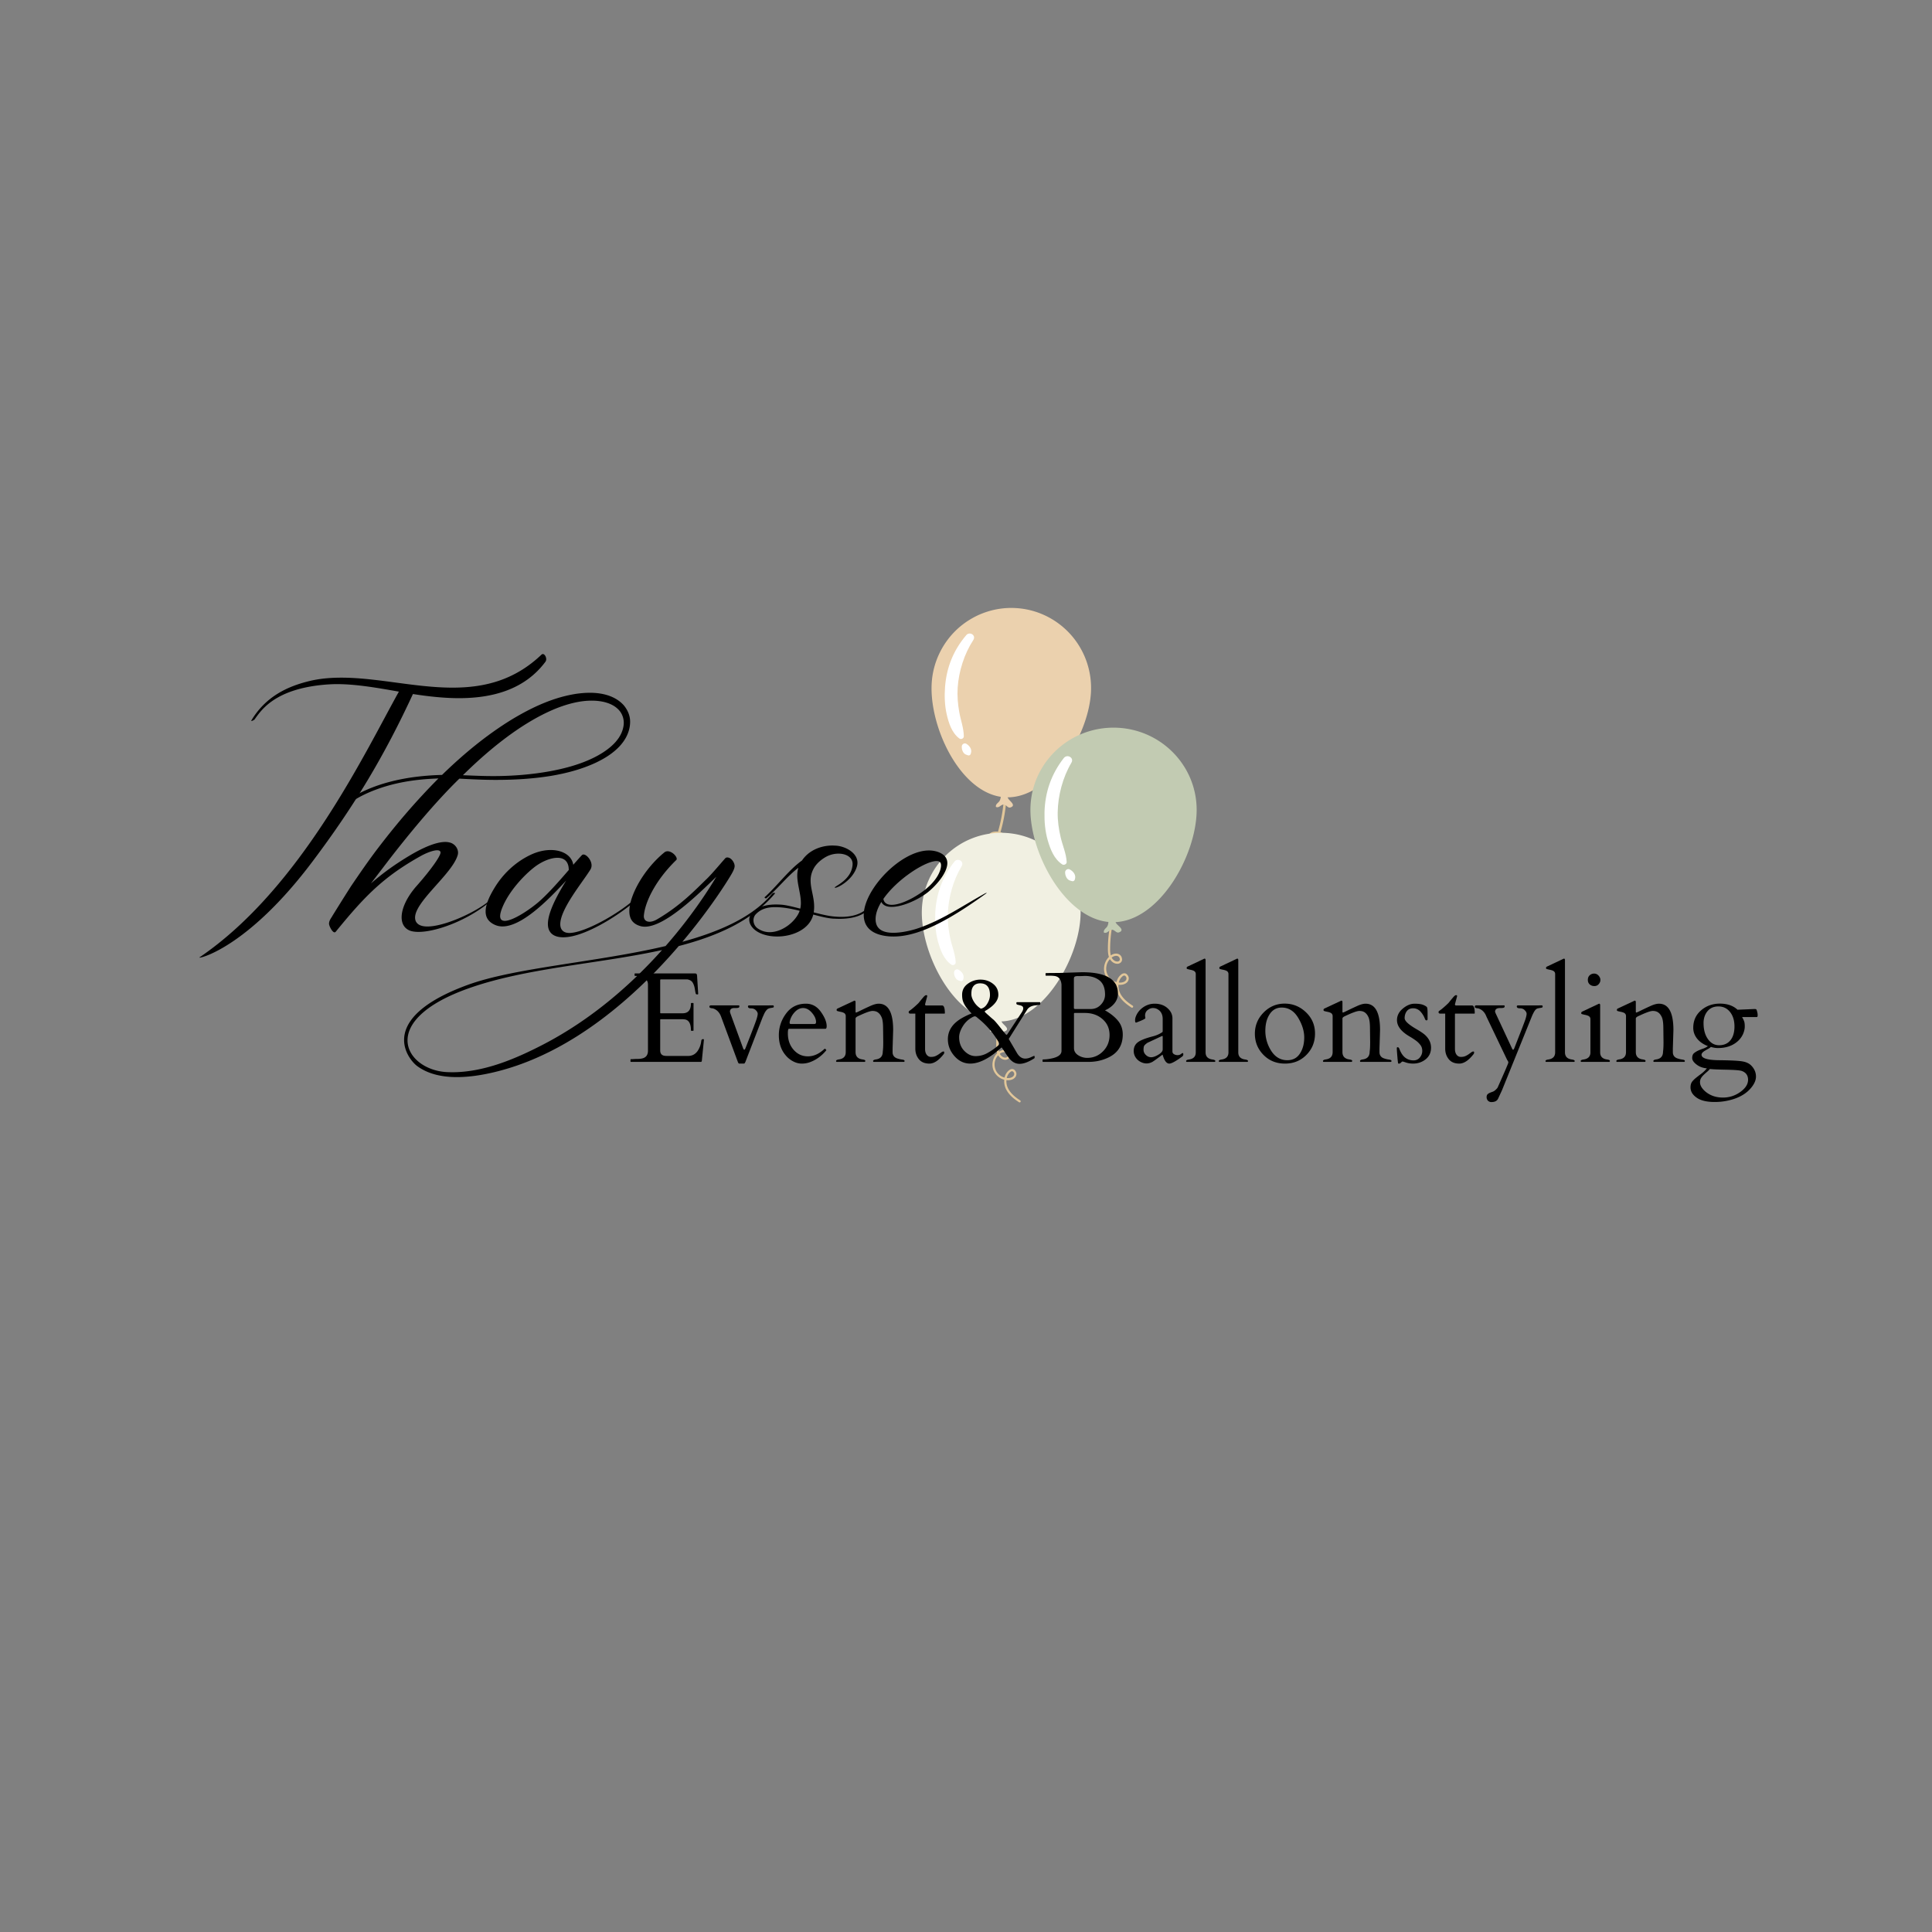 <?xml version="1.0" encoding="UTF-8"?>
<svg data-bbox="38.684 118 302.475 95.977" height="500" viewBox="0 0 375 375" width="500" xmlns="http://www.w3.org/2000/svg" data-type="color">
    <rect x="0" y="0" width="375" height="375" fill="#808080" stroke="none"/>
    <g>
        <defs>
            <clipPath id="d579d33d-a272-41a5-a6bc-1f0a48684899">
                <path d="M178.75 161H210v40h-31.25Zm0 0"/>
            </clipPath>
            <clipPath id="085b7c66-e4ab-4576-a3da-e4376b633b46">
                <path d="M200 141h32.336v41H200Zm0 0"/>
            </clipPath>
        </defs>
        <path d="M196.977 170.219a.233.233 0 0 1-.168-.09.245.245 0 0 1-.059-.18c.078-.875.09-1.812-.305-2.445a.832.832 0 0 0-.058.078c-.516.656-1.325.992-2.067.86a1.373 1.373 0 0 1-.957-.665.878.878 0 0 1-.086-.78c.164-.466.676-.74 1.41-.75.696-.009 1.235.128 1.645.421h.004c.144-.387.21-.79.207-1.203-.008-1.453-1.035-3.059-2.488-3.469-.008.031-.02.066-.028.098-.129.41-.28.84-.605 1.148-.356.34-.98.485-1.402.137a.868.868 0 0 1-.313-.645c-.02-.324.082-.605.297-.843.379-.403.934-.489 1.336-.489.125 0 .246.008.37.024.544-1.867.903-3.77 1.083-5.707a.237.237 0 0 1 .086-.172.236.236 0 0 1 .184-.055.227.227 0 0 1 .167.09.24.24 0 0 1 .055.184 30.688 30.688 0 0 1-1.09 5.757c1.582.454 2.832 2.098 2.84 3.942a3.618 3.618 0 0 1-.316 1.566c.613.758.617 1.906.523 2.961-.012.156-.097.235-.254.227h-.011Zm-.93-3.149c-.324-.226-.766-.336-1.356-.324-.187 0-.816.04-.949.418a.4.4 0 0 0 .047.363.893.893 0 0 0 .621.426c.55.102 1.192-.172 1.586-.68.04-.05.078-.101.113-.156a.868.868 0 0 1-.062-.047Zm-2.707-5.172c-.25 0-.707.043-.973.332a.637.637 0 0 0-.168.473.4.4 0 0 0 .137.293c.2.164.547.074.746-.117.238-.227.36-.57.473-.934l.011-.039a4.389 4.389 0 0 0-.226-.008Zm0 0" fill="#e2c79a" data-color="1"/>
        <path d="M197.79 213.941c-.903-.586-2.005-1.41-2.563-2.629a3.478 3.478 0 0 1-.301-1.734 3.134 3.134 0 0 1-2.117-1.898c-.407-1.106-.09-2.442.746-3.262-.18-.512-.196-1.07-.192-1.563a23.71 23.71 0 0 1 .407-4.335c.023-.137.105-.192.238-.172h.008c.136.027.191.109.168.25a23.259 23.259 0 0 0-.399 4.261c-.02.43.024.852.121 1.27.485-.328 1.012-.422 1.453-.254.371.16.59.441.649.844a.758.758 0 0 1-.274.785.957.957 0 0 1-.742.195c-.492-.047-.957-.383-1.246-.87a2.608 2.608 0 0 0-.703 1.852 2.72 2.72 0 0 0 .367 1.287c.117.196.258.372.418.532.164.156.344.293.54.402.195.114.405.2.624.254a2.424 2.424 0 0 1 .84-1.402c.129-.11.277-.191.441-.234a.706.706 0 0 1 .77.3c.266.325.312.68.144 1.063-.277.582-.968.793-1.519.793a2.14 2.14 0 0 1-.32-.02 3.1 3.1 0 0 0 .261 1.48c.512 1.118 1.555 1.9 2.407 2.45.093.062.12.148.082.254-.043.105-.118.152-.23.133a.194.194 0 0 1-.079-.032Zm-1.423-6.007a.654.654 0 0 0-.27.148c-.363.309-.59.691-.687 1.156.086.008.172.016.258.016.422-.004.945-.149 1.14-.555a.57.57 0 0 0-.097-.613.373.373 0 0 0-.234-.156.207.207 0 0 0-.11.004Zm-2.3-3.395c.218.414.585.7.968.738a.552.552 0 0 0 .434-.101.382.382 0 0 0 .125-.39.635.635 0 0 0-.387-.516.978.978 0 0 0-.156-.043c-.344-.055-.711.105-.985.312Zm0 0" fill="#e2c79a" data-color="1"/>
        <path d="M219.605 195.559c-.925-.606-2.062-1.457-2.636-2.711a3.574 3.574 0 0 1-.313-1.79c-.976-.261-1.836-1.007-2.183-1.96-.418-1.137-.09-2.516.77-3.36-.184-.531-.2-1.105-.2-1.61a24.88 24.88 0 0 1 .418-4.472c.027-.14.11-.199.25-.176h.004c.144.028.203.11.176.254a24.406 24.406 0 0 0-.414 4.395 4.96 4.96 0 0 0 .128 1.312c.497-.34 1.043-.437 1.497-.261.386.164.609.453.671.87a.785.785 0 0 1-.28.81 1.013 1.013 0 0 1-.77.199c-.504-.047-.985-.391-1.282-.895a2.61 2.61 0 0 0-.652 1.215 2.765 2.765 0 0 0 .027 1.383c.067.222.16.437.278.636.12.2.265.383.43.547a2.695 2.695 0 0 0 1.2.68c.12-.582.409-1.066.866-1.445.133-.118.285-.2.457-.243.328-.07.594.036.793.31.273.335.324.698.152 1.097-.289.597-1 .812-1.57.816a3.08 3.08 0 0 1-.328-.02c-.035.532.054 1.04.27 1.524.527 1.152 1.6 1.957 2.48 2.527.097.063.129.153.086.262-.043.11-.125.156-.239.137a.228.228 0 0 1-.086-.031Zm-1.464-6.2a.783.783 0 0 0-.278.157c-.37.316-.61.714-.707 1.191.086.012.176.016.266.016.437 0 .976-.153 1.176-.57a.603.603 0 0 0-.098-.637.421.421 0 0 0-.246-.16.368.368 0 0 0-.113.003Zm-2.371-3.5c.226.43.605.723 1 .766a.612.612 0 0 0 .449-.105.393.393 0 0 0 .125-.403.65.65 0 0 0-.559-.574c-.351-.059-.73.105-1.015.316Zm0 0" fill="#e2c79a" data-color="1"/>
        <path d="M211.75 134.45c-.32 5.476-3.559 12.445-8.082 16.632-2.418 2.234-5.2 3.676-8.094 3.68.051.105.106.207.164.304.34.489 1.535 1.293.38 1.66-.563.176-.79-.644-1.403-.554-.528.082-.79.703-1.406.453-.11-.566.476-.777.718-1.188.13-.242.2-.503.215-.777-8.11-1.25-13.883-13.73-13.402-22.023a15.486 15.486 0 0 1 1.523-5.867 15.563 15.563 0 0 1 3.64-4.84 15.554 15.554 0 0 1 2.458-1.79 14.963 14.963 0 0 1 2.754-1.277 15.32 15.32 0 0 1 5.98-.836 15.58 15.58 0 0 1 3 .473 15.525 15.525 0 0 1 10.723 9.941c.332.965.57 1.954.71 2.961.138 1.012.18 2.028.122 3.047Zm0 0" fill="#ebd1ae" data-color="2"/>
        <g clip-path="url(#d579d33d-a272-41a5-a6bc-1f0a48684899)">
            <path d="M209.738 177.457c-.117 5.461-3.086 12.512-7.433 16.844-2.325 2.312-5.04 3.847-7.918 3.957.05.101.11.199.175.297.352.476 1.575 1.23.434 1.636-.55.2-.809-.613-1.414-.496-.523.098-.762.727-1.383.5-.129-.558.446-.793.672-1.207.117-.25.18-.508.188-.781-8.114-.95-14.313-13.152-14.133-21.422.02-1.015.14-2.02.36-3.012.218-.992.53-1.953.94-2.882a15.31 15.31 0 0 1 1.481-2.645 15.558 15.558 0 0 1 1.965-2.3 15.508 15.508 0 0 1 2.379-1.876 15.079 15.079 0 0 1 2.695-1.37c.941-.368 1.91-.641 2.91-.817.996-.176 2-.254 3.012-.235 1.012.024 2.012.145 3 .364a15.64 15.64 0 0 1 2.871.945c.926.41 1.8.902 2.633 1.488a15.32 15.32 0 0 1 4.156 4.36c.547.855 1 1.757 1.367 2.707a15.4 15.4 0 0 1 .813 2.918c.176 1.004.254 2.011.234 3.027Zm0 0" fill="#f1f0e2" data-color="3"/>
        </g>
        <g clip-path="url(#085b7c66-e4ab-4576-a3da-e4376b633b46)">
            <path d="M232.27 157.309c-.04 5.632-3.036 12.949-7.52 17.48-2.395 2.418-5.21 4.043-8.223 4.195.055.106.118.207.188.305.375.484 1.668 1.246.48 1.684-.574.21-.855-.621-1.488-.496-.547.113-.785.761-1.437.539-.149-.575.453-.825.68-1.258.12-.254.183-.524.187-.805-8.508-.855-15.188-13.348-15.133-21.875.055-7.812 5.777-14.277 13.289-15.594a16.25 16.25 0 0 1 2.95-.246c8.91.063 16.085 7.258 16.027 16.07Zm0 0" fill="#c2cbb2" data-color="4"/>
        </g>
        <path d="M187.54 123.293c-2.462 2.89-3.813 6.227-4.106 10.02-.137 1.769-.075 3.632.328 5.363.394 1.707.992 3.582 2.453 4.668.32.238.86 0 .86-.414-.005-1.614-.614-3.164-.887-4.743-.274-1.562-.41-3.109-.305-4.699.21-3.187 1.281-6.578 3.031-9.25.606-.922-.691-1.75-1.375-.945Zm0 0" fill="#ffffff" data-color="5"/>
        <path d="M188.281 145.055a2.12 2.12 0 0 0-.66-.645.557.557 0 0 0-.676 0c-.218.149-.277.363-.261.621.004.305.074.594.218.864.168.34.438.554.805.644.188.09.39.149.57-.008a.595.595 0 0 0 .145-.219 2.76 2.76 0 0 0 .094-.437 1.387 1.387 0 0 0-.235-.82Zm0 0" fill="#ffffff" data-color="5"/>
        <path d="M185.25 167.242c-2.348 2.965-3.566 6.336-3.723 10.121-.07 1.762.059 3.614.52 5.325.457 1.68 1.121 3.527 2.613 4.554.328.227.856-.031.84-.445-.063-1.606-.727-3.125-1.059-4.684-.324-1.543-.52-3.082-.472-4.664.097-3.18 1.039-6.594 2.683-9.316.57-.938-.754-1.715-1.402-.89Zm0 0" fill="#ffffff" data-color="5"/>
        <path d="M186.777 188.867a2.138 2.138 0 0 0-.68-.617.551.551 0 0 0-.671.023c-.215.16-.266.375-.238.63a1.8 1.8 0 0 0 .246.85c.183.333.457.536.828.614.187.078.39.13.562-.031a.547.547 0 0 0 .137-.223c.039-.144.066-.289.082-.437a1.39 1.39 0 0 0-.266-.809Zm0 0" fill="#ffffff" data-color="5"/>
        <path d="M206.473 147.148c-2.407 3.09-3.63 6.582-3.735 10.489-.047 1.82.121 3.726.63 5.48.503 1.727 1.226 3.621 2.804 4.656.348.227.894-.043.871-.472-.09-1.653-.809-3.207-1.176-4.813-.367-1.586-.594-3.168-.57-4.8.05-3.278.984-6.813 2.66-9.641.582-.98-.816-1.758-1.484-.899Zm0 0" fill="#ffffff" data-color="5"/>
        <path d="M208.414 169.418a2.183 2.183 0 0 0-.723-.625.587.587 0 0 0-.703.035c-.218.164-.27.387-.238.652.02.313.11.602.273.872.196.34.489.546.875.62.2.079.415.13.59-.038a.603.603 0 0 0 .137-.23c.043-.15.066-.302.078-.454a1.421 1.421 0 0 0-.289-.832Zm0 0" fill="#ffffff" data-color="5"/>
        <path d="M38.754 185.877c.805 0 9.973-2.78 21.902-18.66 8.274-10.984 14.055-20.75 19.496-32.508 2.887.461 6.094.805 8.91.805 6.454 0 12.754-1.613 16.82-7.086a.875.875 0 0 0 .138-.465c0-.48-.31-1.011-.653-1.011a.394.394 0 0 0-.289.136c-5.289 5.028-11.176 6.383-17.234 6.383-7.211 0-14.66-1.937-21.574-1.937-2.215 0-4.38.187-6.457.718-4.051 1.016-8.204 2.938-10.985 7.52-.035.07-.05.101-.05.137 0 .035.015.035.05.035.137 0 .55-.258.55-.258 1.286-1.766 3.88-6.008 13.919-6.813.687-.05 1.375-.086 2.078-.086 3.898 0 8.102.77 12.05 1.457-6.487 11.606-19.003 38.211-38.706 51.583l-.035.03Zm0 0" fill="#000000" data-color="6"/>
        <path d="M64.944 180.967c.07 0 .136-.035.207-.101 5.492-6.73 9.148-10.61 16.511-14.711 1.149-.637 2.438-1.118 3.192-1.118.394 0 .652.137.652.45-.015.703-1.87 3.343-4.633 6.468-1.941 2.2-2.918 4.41-2.918 6.094 0 1.27.582 2.23 1.715 2.625.43.14.946.207 1.563.207 3.879 0 11.004-2.797 15.293-7.176.05-.05.07-.086.07-.101 0-.035-.02-.035-.05-.035-.122 0-.43.156-.587.328-1.902 2.351-9.183 5.937-13.011 5.937-1.508 0-2.383-.601-2.383-1.734 0-3.191 7.312-8.547 8.289-12.188.035-.136.05-.273.05-.41 0-.86-.652-1.734-1.613-1.972a3.269 3.269 0 0 0-.855-.106c-1.871 0-4.379 1.153-6.645 2.473-3.277 1.941-5.613 3.691-7.793 5.578l3.778-4.941c3.914-5.032 8.77-10.903 13.386-15.399 2.336.121 4.688.242 7.04.242 3.52 0 7.09-.191 10.71-.773 2.954-.5 5.903-1.254 8.684-2.543 1.375-.649 2.711-1.422 3.899-2.469 1.578-1.375 2.812-3.281 2.812-5.512 0-1.148-.445-2.246-1.254-3.207-1.664-1.84-4.203-2.406-6.555-2.406-.824 0-1.648.07-2.453.172-4.48.652-8.668 2.574-12.738 5.031-4.941 3.04-9.387 6.727-13.508 10.742a51.333 51.333 0 0 0-5.77.465c-5.577.809-12.066 2.832-15.995 7.606a.36.36 0 0 0-.086.222c0 .188.172.325.343.325.102 0 .207-.032.258-.118 1.856-2.265 4.375-3.933 7.055-5.097 4.273-1.84 8.719-2.559 13.492-2.715-4.36 4.394-8.05 8.703-11.758 13.562-1.82 2.383-3.52 4.875-5.203 7.344a455.317 455.317 0 0 0-3.586 5.719c-.273.496-.668.906-.687 1.559 0 .414.617 1.683 1.082 1.683Zm30.828-30.328c-1.973 0-3.95-.086-5.922-.172 3.313-3.262 6.832-6.316 10.66-8.91 2.418-1.629 4.961-3.07 7.652-4.137 2.149-.824 4.415-1.425 6.66-1.425 1.977 0 4 .449 5.255 1.769.652.688.996 1.598.996 2.54 0 .343-.051.706-.137 1.046-.617 2.578-3.195 4.5-5.8 5.77-2.61 1.269-5.497 2.042-8.38 2.574-3.484.636-7.277.945-10.984.945Zm0 0" fill="#000000" data-color="6"/>
        <path d="M109.35 181.928c4.734 0 12.957-5.734 15.328-8.34.05-.054.066-.105.066-.14 0-.086-.066-.118-.152-.118-.106 0-.223.051-.344.172-2.867 3.14-10.539 7.586-13.75 7.586-1.285 0-1.75-.808-1.75-1.683 0-3.004 4.344-8.168 5.871-10.66.137-.239.203-.497.203-.77 0-1.031-.96-2.113-1.558-2.113a.42.42 0 0 0-.313.12c-.41.43-.992 1.083-1.68 1.872-.273-1.785-2.078-2.867-4.378-2.867-1.165 0-2.454.273-3.743.86-3.363 1.542-5.664 4.085-6.984 6.194-1.148 1.82-1.906 3.504-1.906 4.875 0 1.118.515 2.008 1.75 2.575.48.222.98.328 1.511.328 3.758 0 8.754-4.961 12.375-8.91-1.785 2.902-3.55 6.195-3.55 8.43 0 1.644 1.011 2.59 3.004 2.59Zm-11.364-3.191c-.566 0-.91-.274-.91-.926 0-.465.188-1.133.582-2.027 1.528-3.415 4.738-6.559 6.508-7.793 1.27-.875 2.797-1.493 4.031-1.493 1.254 0 2.2.653 2.2 2.368-1.891 2.199-4.274 4.91-6.145 6.453-1.977 1.613-4.824 3.418-6.266 3.418Zm0 0" fill="#000000" data-color="6"/>
        <path d="M88.7 209.065c2.281 0 4.77-.36 7.394-.996 15.125-3.657 27.602-15.07 35.653-24.442 7.535-1.957 14.144-4.89 18.625-10.144.035-.035.05-.067.05-.102 0-.05-.07-.086-.156-.086a.645.645 0 0 0-.445.223c-3.707 4.46-10.04 7.277-17.371 9.285 5.46-6.469 8.723-11.793 9.203-12.582.41-.684.941-1.527.941-2.144-.015-.618-.546-1.372-1.046-1.563a1.098 1.098 0 0 0-.375-.086.558.558 0 0 0-.415.172c-.875.996-2.609 3.055-3.5 3.914-2.265 2.195-5.152 5.254-9.664 7.895-.601.363-1.117.5-1.511.5-.79 0-1.117-.5-1.117-1.082.171-2.61 2.199-6.903 6.265-10.868a.302.302 0 0 0 .121-.254c0-.535-.926-1.476-1.77-1.476a.973.973 0 0 0-.632.223c-4.05 3.312-6.797 8.425-6.797 11.394 0 1.563.719 2.492 2.129 2.902.273.086.582.121.89.121 3.915 0 10.215-6.144 13.872-9.699-1.84 3.09-5.133 8.067-9.856 13.457-13.457 3.176-29.281 4.172-38.531 7.586-9.7 3.57-12.223 7.555-12.223 10.645 0 2.539 1.735 4.48 2.559 5.078 2.043 1.496 4.683 2.129 7.707 2.129Zm-.996-.942-.774-.02c-4.238-.151-7.828-2.78-7.828-6.179 0-3.176 3.16-7.02 11.914-10.11 11.258-3.98 25.301-4.737 37.489-7.413-5.77 6.453-13.493 13.37-23.086 18.347-5.512 2.852-11.52 5.375-17.715 5.375Zm0 0" fill="#000000" data-color="6"/>
        <path d="M150.85 181.776c3.038 0 6.316-1.426 7.003-4.258 1.426.379 2.782.719 3.88.789l1.081.035c4.719 0 6.297-1.75 7.672-4.601.086-.086.121-.153.121-.188s-.035-.05-.086-.05a.66.66 0 0 0-.328.136c-1.012 1.938-2.3 4.324-6.933 4.324-.48 0-.977-.035-1.528-.086-1.047-.101-2.402-.43-3.793-.789.067-.379.086-.754.086-1.097 0-1.872-.687-3.434-.687-5.067 0-.805.172-1.629.687-2.504.496-.824 1.32-1.547 2.246-2.078a5.091 5.091 0 0 1 2.457-.652c1.598 0 2.762.758 2.762 2.008-.086 3.023-3.465 4.293-3.465 4.566 0 .035.031.05.086.05.582 0 3.363-1.507 4.168-3.98a2.71 2.71 0 0 0 .156-.875c0-1.922-2.28-3.16-4.101-3.312l-.703-.035c-2.543 0-4.758 1.097-5.957 2.902-2.473 1.766-4.582 4.633-7.09 6.984-.121.086-.172.157-.172.207 0 .137.293.188.293.188 2.18-1.8 3.965-4.188 6.246-5.957a5.968 5.968 0 0 0-.203 1.496c0 1.73.703 3.602.703 5.336 0 .379-.035.738-.121 1.098-1.442-.375-2.762-.704-3.707-.77a15.21 15.21 0 0 0-.996-.035c-1.598 0-3.5.308-4.703 1.683-.36.41-.496.84-.496 1.27 0 .79.511 1.527 1.148 2.023 1.062.825 2.644 1.239 4.273 1.239Zm-1.442-.844a4.007 4.007 0 0 1-2.352-.738 1.919 1.919 0 0 1-.808-1.563c0-.426.156-.84.398-1.113 1.012-1.098 2.282-1.441 3.809-1.441 1.426 0 2.969.257 4.754.703l-.016.066c-.723 1.977-3.297 4.086-5.785 4.086Zm0 0" fill="#000000" data-color="6"/>
        <path d="M173.437 181.776c4.91 0 10.727-3.125 18.004-8.38.055-.034.086-.066.086-.085-.066 0-.152.02-.308.086-4.34 2.387-8.153 5.082-12.872 6.73-1.132.395-3.16.926-4.945.926-2.058 0-3.45-.703-3.45-2.66 0-1.066.43-2.215 1.118-3.332.324.687 1.063.965 2.008.965 1.957 0 4.805-1.219 6.71-2.61 1.509-1.101 4.087-3.812 4.087-5.89 0-.926-.535-1.73-1.906-2.196a5.354 5.354 0 0 0-1.665-.257c-5.476 0-12.652 7.586-12.652 12.53 0 2.095 1.29 3.724 4.516 4.102.41.051.84.07 1.27.07Zm-.343-6.149c-.875 0-1.493-.34-1.63-1.148 2.66-3.844 8.153-7.348 10.298-7.348.515 0 .894.156.894.844 0 1.062-.875 3.191-3.812 5.25-2.024 1.41-4.274 2.402-5.75 2.402Zm0 0" fill="#000000" data-color="6"/>
        <path d="M122.378 206.02v-.344c0-.062.035-.093.11-.093h.265c.344-.031.692-.047 1.047-.047.352 0 .676-.04.969-.125.664-.195 1-.688 1-1.469v-12.844c0-.8-.477-1.312-1.422-1.53a27.765 27.765 0 0 0-.813-.142h-.265c-.063 0-.094-.035-.094-.109v-.281c0-.063.031-.094.094-.094h11.594c.144 0 .25.027.312.078.063.055.102.168.125.344l.219 3.531c0 .086-.063.125-.188.125-.117 0-.203-.035-.265-.11-.043-.081-.106-.378-.188-.89-.074-.508-.215-.937-.422-1.281-.199-.344-.554-.555-1.062-.64H128.3c-.105 0-.156.054-.156.156v6.297c0 .085.039.125.125.125h4.219c1.082 0 1.625-.633 1.625-1.907 0-.062.035-.094.109-.094h.281c.07 0 .11.032.11.094v5.219c0 .063-.04.094-.11.094h-.281c-.074 0-.11-.031-.11-.094 0-1.207-.351-1.906-1.046-2.094a2.98 2.98 0 0 0-.61-.062h-4.187c-.086 0-.125.043-.125.125v5.922c0 .617.281.964.844 1.047.164.023.335.03.515.03h4.063c.832 0 1.476-.366 1.937-1.109a4.231 4.231 0 0 0 .61-1.812c.03-.227.156-.344.375-.344.093 0 .14.055.14.156l-.406 4.094c-.043.117-.102.172-.172.172h-13.563c-.074 0-.109-.031-.109-.094Zm0 0" fill="#000000" data-color="6"/>
        <path d="M150.055 195.145c.094.031.141.094.141.188 0 .086-.016.148-.047.187-.023.031-.2.074-.531.125-.336.055-.574.153-.719.297a2.82 2.82 0 0 0-.375.469c-.105.18-.2.367-.281.562l-.234.516-3.313 8.594c-.105.238-.2.36-.281.36h-.953c-.086 0-.172-.126-.266-.376l-3.234-8.734c-.305-.82-.82-1.352-1.547-1.594-.055-.008-.121-.02-.203-.031-.344-.031-.516-.13-.516-.297 0-.176.098-.266.297-.266h5.422c.062 0 .094.063.094.188s-.047.21-.141.25c-.149.062-.406.09-.781.078-.606-.02-.907.226-.907.734l.078.281 2.47 6.766c.163.418.327.406.484-.031.02-.04.125-.305.312-.797 1.102-2.8 1.719-4.422 1.844-4.86.133-.437.203-.765.203-.984 0-.219-.121-.445-.36-.687-.23-.239-.542-.36-.937-.36-.398 0-.594-.125-.594-.375 0-.132.086-.203.266-.203Zm0 0" fill="#000000" data-color="6"/>
        <path d="M153.127 199.692c-.136 0-.203.297-.203.89 0 1.262.368 2.321 1.11 3.173.75.855 1.676 1.28 2.781 1.28 1.113 0 2.18-.476 3.203-1.437.02-.02.04-.03.063-.03h.062c.05 0 .098.042.14.124a.536.536 0 0 0 .126.14c-.938 1.15-2.043 1.938-3.313 2.376a4.548 4.548 0 0 1-1.5.234c-.554 0-1.117-.152-1.687-.453a4.735 4.735 0 0 1-1.453-1.203c-.856-1.031-1.282-2.317-1.282-3.86 0-1.539.47-2.94 1.407-4.203.937-1.27 2.222-1.906 3.859-1.906 1.176 0 2.14.527 2.89 1.578.75 1.055 1.126 1.98 1.126 2.781 0 .344-.09.516-.266.516Zm.141-1.172c0 .156.07.235.219.235h4.594c.207 0 .312-.125.312-.375 0-.582-.266-1.18-.797-1.797-.523-.614-1.094-.922-1.719-.922-.605 0-1.156.277-1.656.828-.5.555-.82 1.184-.953 1.89Zm0 0" fill="#000000" data-color="6"/>
        <path d="m171.439 202.27-.031-2.562c0-1.051-.09-1.785-.266-2.203-.18-.426-.406-.743-.688-.953-.273-.22-.64-.329-1.109-.329s-1.46.368-2.969 1.094c-.199.125-.304.242-.312.344v6.547c0 .824.437 1.297 1.312 1.422.383.054.578.14.578.265s-.042.2-.125.219h-5.437c-.074-.02-.11-.078-.11-.172 0-.156.188-.258.563-.312.875-.125 1.313-.598 1.313-1.422v-6.985c0-.343-.184-.578-.547-.703a2.865 2.865 0 0 0-.531-.14 7.273 7.273 0 0 1-.454-.11.515.515 0 0 1-.203-.094c-.023-.03-.031-.093-.031-.187s.055-.172.172-.234l3.11-1.453a.558.558 0 0 1 .187-.079c.133 0 .203.102.203.297v1.89c.02.087.05.126.094.126.05 0 .226-.07.53-.219a74.63 74.63 0 0 1 2.11-1c.707-.332 1.29-.5 1.75-.5 1.875 0 2.813 1.711 2.813 5.125l-.11 3.563v.703c0 .636.317 1.054.953 1.25.27.086.524.148.766.187.25.031.41.07.484.11.083.03.125.093.125.187s-.042.152-.125.172h-5.875c-.074-.02-.109-.078-.109-.172 0-.156.188-.258.563-.312.875-.125 1.312-.63 1.312-1.516.063-.406.094-1.02.094-1.844Zm0 0" fill="#000000" data-color="6"/>
        <path d="M179.632 196.739c-.054 0-.078.04-.078.11v6.734c0 .492.11.875.328 1.156.22.273.493.406.829.406.332 0 .617-.05.859-.156.25-.113.46-.234.64-.36.188-.132.352-.253.5-.359.145-.113.274-.172.391-.172.114 0 .172.028.172.078 0 .2-.023.325-.062.376-.97 1.261-1.907 1.89-2.813 1.89-.906 0-1.59-.289-2.047-.86-.46-.57-.687-1.253-.687-2.046v-6.797h-.922c-.23 0-.352-.07-.36-.219-.011-.144.016-.238.079-.281.425-.27 1.015-.766 1.765-1.484a4.04 4.04 0 0 0 .328-.391c.145-.188.348-.43.61-.734.258-.313.457-.47.594-.47.144 0 .218.06.218.173 0 .023-.14.554-.422 1.594 0 .148.067.226.203.234h3.11c.351 0 .531.508.531 1.516 0 .042-.031.062-.094.062Zm0 0" fill="#000000" data-color="6"/>
        <path d="M200.716 204.942c.07 0 .109.078.109.234 0 .149-.027.231-.078.25-1.106.708-2.055 1.063-2.844 1.063-.793 0-1.476-.371-2.047-1.11a13.003 13.003 0 0 1-.797-1.124c-.261-.414-.48-.735-.656-.953-2.281 2.093-4.308 3.14-6.078 3.14-1.188 0-2.21-.484-3.063-1.453-.855-.969-1.28-2.063-1.28-3.281 0-1.707.929-3.086 2.796-4.14.55-.313 1.156-.599 1.813-.86-.93-.906-1.5-1.742-1.72-2.516-.085-.3-.124-.672-.124-1.11 0-.882.363-1.593 1.094-2.124a4.065 4.065 0 0 1 2.484-.813c.926 0 1.734.274 2.422.813.687.531 1.031 1.242 1.031 2.125 0 1.054-.766 2.047-2.297 2.984a2.96 2.96 0 0 0-.312.188c-.012.011-.016.043-.016.093 0 .055.047.121.14.203.094.086.196.184.313.297.125.106.301.262.531.47.227.21.458.405.688.593.227.187.691.726 1.39 1.61.696.886 1.067 1.327 1.11 1.327a.213.213 0 0 0 .188-.093l2.78-4.22c.208-.312.313-.577.313-.796 0-.219-.074-.367-.219-.453a1.38 1.38 0 0 0-.453-.172l-.453-.11c-.136-.038-.203-.128-.203-.265 0-.145.035-.219.11-.219h4.484c.031.055.047.14.047.266 0 .117-.024.187-.063.219-.054.03-.324.074-.812.125-.793.074-1.344.351-1.657.828l-3.593 5.703 1.531 2.61c.445.804 1.004 1.202 1.672 1.202.344 0 .687-.078 1.031-.234.344-.156.57-.254.688-.297Zm-11.36.047a4.6 4.6 0 0 0 2.266-.578 13 13 0 0 0 2.125-1.469c.144-.125.21-.223.203-.297v-.14c-.012-.008-.016-.032-.016-.063-1.093-1.883-2.445-3.469-4.047-4.75-.085-.07-.187-.16-.312-.266-.125-.101-.246-.156-.36-.156-.148 0-.382.102-.703.297-.687.406-1.25.98-1.687 1.719-.438.742-.656 1.418-.656 2.031 0 1.074.328 1.953.984 2.64.664.688 1.399 1.032 2.203 1.032Zm2.797-11.844c0-1.52-.637-2.281-1.906-2.281-.824 0-1.356.371-1.594 1.11-.074.23-.11.562-.11 1 0 .437.165.93.5 1.468a4.09 4.09 0 0 0 1.344 1.344c.5-.094.915-.422 1.25-.984.344-.57.516-1.125.516-1.657Zm0 0" fill="#000000" data-color="6"/>
        <path d="M202.458 206.114c-.063 0-.094-.031-.094-.094v-.297c0-.062.055-.093.172-.093.375 0 .797-.04 1.266-.125 1.488-.25 2.234-.758 2.234-1.532v-12.859c-.086-1.04-.563-1.602-1.438-1.688a7.262 7.262 0 0 0-.859-.046h-.703c-.063 0-.094-.036-.094-.11v-.297c0-.062.031-.093.094-.093l.547-.016 2.094-.016 4.343-.14c4.645 0 6.969 1.375 6.969 4.125 0 1.168-.605 2.136-1.813 2.906a4.654 4.654 0 0 1-.484.266c-.137.054-.21.086-.219.093 1.07.606 1.914 1.282 2.532 2.032.613.742.922 1.632.922 2.672 0 2.218-1.055 3.761-3.157 4.625-1.074.46-2.246.687-3.515.687Zm6.172-9.5c-.118 0-.172.043-.172.125v6.688c0 .574.27 1.039.812 1.39a3.2 3.2 0 0 0 1.75.516c1.207 0 2.235-.426 3.078-1.281.844-.852 1.266-1.907 1.266-3.157 0-1.258-.453-2.285-1.36-3.078-.906-.8-2.054-1.203-3.437-1.203Zm-.188-.984c0 .148.094.218.281.218h3c.782 0 1.438-.285 1.97-.859.53-.57.796-1.219.796-1.938 0-1.269-.367-2.19-1.094-2.765-.719-.57-1.683-.86-2.89-.86a13 13 0 0 1-.766.032h-.438c-.156-.008-.312 0-.468.031-.149.023-.25.074-.313.156-.054.086-.078.215-.078.39Zm0 0" fill="#000000" data-color="6"/>
        <path d="M227.569 204.098c0 .22.098.391.297.516.207.125.441.188.703.188.258 0 .473-.067.64-.204.176-.132.297-.203.36-.203.07 0 .11.09.11.266 0 .18-.087.324-.25.437-1.22.899-2.044 1.344-2.47 1.344-.523 0-.945-.539-1.265-1.625-.031-.07-.055-.11-.063-.11-1.011.762-1.648 1.22-1.906 1.376-.668.375-1.34.43-2.015.172-.668-.258-1.149-.688-1.438-1.282a2.263 2.263 0 0 1-.219-.984c0-.695.254-1.25.766-1.656.508-.406 1.484-.797 2.922-1.172a5.862 5.862 0 0 0 1.297-.484c.383-.208.586-.336.61-.391a.573.573 0 0 0 .03-.172v-2.328c0-.914-.359-1.563-1.078-1.938-.23-.125-.511-.187-.844-.187-.335 0-.667.133-1 .39-.335.262-.5.633-.5 1.11l.063.469c-.055.105-.352.273-.89.5-.532.218-.84.34-.923.359-.125 0-.187-.156-.187-.469 0-.312.094-.656.281-1.031.188-.383.446-.738.781-1.063.801-.738 1.711-1.109 2.735-1.109 1.02 0 1.848.29 2.484.86.645.562.969 1.23.969 2Zm-5.61-.343c0 .386.15.726.454 1.015.3.293.644.438 1.031.438.383 0 .852-.164 1.406-.5.551-.332.828-.672.828-1.016v-2.469c0-.093-.023-.14-.062-.14a.255.255 0 0 0-.094.015l-2.812 1.313c-.293.21-.493.387-.594.531-.106.149-.156.418-.156.813Zm0 0" fill="#000000" data-color="6"/>
        <path d="M235.317 205.645c.383.055.578.153.578.297 0 .094-.043.152-.125.172h-5.438c-.074-.02-.109-.078-.109-.172 0-.144.188-.242.563-.297.875-.125 1.312-.586 1.312-1.39v-15.188c0-.344-.184-.578-.547-.703a2.865 2.865 0 0 0-.531-.14 7.273 7.273 0 0 1-.453-.11.77.77 0 0 1-.203-.078c-.024-.031-.032-.094-.032-.188 0-.093.055-.172.172-.234l3.11-1.469a.728.728 0 0 1 .187-.078c.133 0 .203.102.203.297v17.89c0 .805.438 1.266 1.313 1.391Zm0 0" fill="#000000" data-color="6"/>
        <path d="M241.663 205.645c.383.055.578.153.578.297 0 .094-.043.152-.125.172h-5.438c-.074-.02-.109-.078-.109-.172 0-.144.188-.242.563-.297.874-.125 1.312-.586 1.312-1.39v-15.188c0-.344-.184-.578-.547-.703a2.865 2.865 0 0 0-.531-.14 7.273 7.273 0 0 1-.453-.11.77.77 0 0 1-.203-.078c-.024-.031-.032-.094-.032-.188 0-.093.055-.172.172-.234l3.11-1.469a.728.728 0 0 1 .187-.078c.133 0 .203.102.203.297v17.89c0 .805.438 1.266 1.313 1.391Zm0 0" fill="#000000" data-color="6"/>
        <path d="M243.571 200.645c0-1.601.567-2.976 1.703-4.125 1.133-1.144 2.493-1.719 4.078-1.719 1.583 0 2.958.56 4.125 1.672 1.176 1.118 1.766 2.496 1.766 4.141 0 1.637-.558 3.016-1.672 4.14-1.105 1.126-2.496 1.688-4.172 1.688-1.668 0-3.058-.566-4.172-1.703-1.105-1.133-1.656-2.5-1.656-4.094Zm3.047 3.125c.79 1.344 1.875 2.016 3.25 2.016 1.063 0 1.875-.426 2.438-1.281.562-.852.843-1.899.843-3.141 0-1.238-.398-2.516-1.187-3.828-.793-1.313-1.856-1.969-3.188-1.969-.992 0-1.765.43-2.328 1.281-.562.844-.844 1.922-.844 3.235a7.15 7.15 0 0 0 1.016 3.687Zm0 0" fill="#000000" data-color="6"/>
        <path d="m265.945 202.27-.031-2.562c0-1.051-.09-1.785-.266-2.203-.18-.426-.406-.743-.688-.953-.273-.22-.64-.329-1.109-.329s-1.46.368-2.969 1.094c-.199.125-.304.242-.312.344v6.547c0 .824.437 1.297 1.312 1.422.383.054.579.14.579.265s-.043.2-.125.219h-5.438c-.074-.02-.11-.078-.11-.172 0-.156.188-.258.563-.312.875-.125 1.313-.598 1.313-1.422v-6.985c0-.343-.184-.578-.547-.703a2.865 2.865 0 0 0-.531-.14 7.273 7.273 0 0 1-.454-.11.515.515 0 0 1-.203-.094c-.023-.03-.031-.093-.031-.187s.055-.172.172-.234l3.11-1.453a.558.558 0 0 1 .187-.079c.133 0 .203.102.203.297v1.89c.02.087.05.126.094.126.05 0 .226-.07.53-.219a74.63 74.63 0 0 1 2.11-1c.707-.332 1.29-.5 1.75-.5 1.875 0 2.813 1.711 2.813 5.125l-.11 3.563v.703c0 .636.317 1.054.954 1.25.269.086.523.148.765.187.25.031.41.07.485.11.082.03.125.093.125.187s-.043.152-.125.172h-5.875c-.075-.02-.11-.078-.11-.172 0-.156.188-.258.563-.312.875-.125 1.312-.63 1.312-1.516.063-.406.094-1.02.094-1.844Zm0 0" fill="#000000" data-color="6"/>
        <path d="M277.092 197.786c0 .18-.07.266-.203.266-.137 0-.243-.098-.313-.297a4.347 4.347 0 0 0-.875-1.422 1.872 1.872 0 0 0-1.422-.625c-.75 0-1.258.375-1.515 1.125-.086.25-.125.511-.125.781 0 .262.171.559.515.89.344.337.899.731 1.672 1.188.781.45 1.352.828 1.719 1.14.812.731 1.219 1.571 1.219 2.516 0 .95-.352 1.703-1.047 2.266-.7.55-1.512.828-2.438.828-.5 0-.953-.07-1.36-.203-.398-.133-.624-.203-.687-.203-.062 0-.164.07-.297.203-.136.133-.242.203-.312.203h-.219c-.043 0-.101-.437-.172-1.312-.074-.875-.11-1.395-.11-1.563 0-.164.009-.254.032-.266a.268.268 0 0 1 .14-.03.25.25 0 0 1 .173.062.69.69 0 0 1 .109.156c.031.063.055.125.078.188.02.062.07.183.156.359.551 1.187 1.407 1.781 2.563 1.781.508 0 .914-.187 1.219-.562.312-.383.468-.805.468-1.266 0-.469-.125-.86-.375-1.172a4.21 4.21 0 0 0-.906-.875 14.073 14.073 0 0 0-1.156-.75c-1.649-.957-2.469-2.02-2.469-3.187 0-.864.375-1.61 1.125-2.235.75-.633 1.516-.953 2.297-.953.79 0 1.375.09 1.75.266.375.168.594.312.656.437.07.117.11.496.11 1.14Zm0 0" fill="#000000" data-color="6"/>
        <path d="M282.483 196.739c-.055 0-.079.04-.079.11v6.734c0 .492.11.875.329 1.156.218.273.492.406.828.406.332 0 .617-.05.859-.156.25-.113.46-.234.64-.36.188-.132.352-.253.5-.359.145-.113.274-.172.391-.172.114 0 .172.028.172.078 0 .2-.023.325-.062.376-.97 1.261-1.907 1.89-2.813 1.89-.906 0-1.59-.289-2.047-.86-.46-.57-.687-1.253-.687-2.046v-6.797h-.922c-.23 0-.352-.07-.36-.219-.011-.144.016-.238.079-.281.425-.27 1.015-.766 1.765-1.484a4.04 4.04 0 0 0 .328-.391c.145-.188.348-.43.61-.734.258-.313.457-.47.594-.47.144 0 .218.06.218.173 0 .023-.14.554-.422 1.594 0 .148.067.226.204.234h3.109c.351 0 .531.508.531 1.516 0 .042-.031.062-.094.062Zm0 0" fill="#000000" data-color="6"/>
        <path d="M299.3 195.145c.082.031.125.094.125.188a.35.35 0 0 1-.031.172c-.012.023-.047.043-.11.062a1.583 1.583 0 0 1-.265.063 6 6 0 0 0-.516.093c-.23.043-.437.203-.625.485-.187.281-.387.68-.594 1.187l-5.734 14.188-.781 1.687c-.211.426-.637.64-1.281.64a.901.901 0 0 1-.688-.28.976.976 0 0 1-.25-.672c0-.25.063-.438.188-.563.125-.117.269-.21.437-.281a8.74 8.74 0 0 1 .531-.203c.188-.055.395-.188.625-.406.227-.22.36-.383.39-.485 1.364-3.054 2.048-4.648 2.048-4.781s-.078-.305-.235-.516l-4.015-8.39c-.305-.82-.82-1.352-1.547-1.594l-.219-.031c-.332-.031-.5-.13-.5-.297 0-.176.094-.266.281-.266h5.422c.063 0 .094.063.094.188a.272.272 0 0 1-.172.265c-.105.043-.355.063-.75.063-.625 0-.937.246-.937.734l.109.281 3.156 6.766c.164.418.328.406.485-.031.02-.04.125-.305.312-.797 1.102-2.8 1.723-4.422 1.86-4.86.132-.437.203-.765.203-.984 0-.219-.121-.445-.36-.687-.23-.25-.547-.375-.953-.375-.398 0-.594-.117-.594-.36 0-.132.086-.203.266-.203Zm0 0" fill="#000000" data-color="6"/>
        <path d="M305.073 205.645c.383.055.578.153.578.297 0 .094-.043.152-.125.172h-5.438c-.074-.02-.109-.078-.109-.172 0-.144.188-.242.563-.297.875-.125 1.312-.586 1.312-1.39v-15.188c0-.344-.184-.578-.547-.703a2.865 2.865 0 0 0-.531-.14 7.273 7.273 0 0 1-.453-.11.77.77 0 0 1-.203-.078c-.024-.031-.032-.094-.032-.188 0-.093.055-.172.172-.234l3.11-1.469a.728.728 0 0 1 .187-.078c.133 0 .203.102.203.297v17.89c0 .805.438 1.266 1.313 1.391Zm0 0" fill="#000000" data-color="6"/>
        <path d="M306.934 206.114c-.086-.02-.125-.078-.125-.172 0-.144.188-.242.563-.297.883-.125 1.328-.586 1.328-1.39v-6.438c0-.344-.188-.578-.563-.703a2.865 2.865 0 0 0-.53-.14 7.273 7.273 0 0 1-.454-.11.77.77 0 0 1-.203-.078c-.023-.031-.031-.094-.031-.188 0-.093.062-.175.187-.25l3.094-1.453a.728.728 0 0 1 .188-.078c.132 0 .203.102.203.297v9.14c0 .805.441 1.266 1.328 1.391.375.055.562.14.562.266 0 .117-.043.183-.125.203Zm2.532-14.719c-.336 0-.633-.101-.891-.312-.25-.219-.375-.516-.375-.89 0-.376.117-.673.36-.892.238-.218.523-.328.859-.328.344 0 .629.133.86.391.237.262.358.543.358.844 0 .293-.109.562-.328.812-.218.25-.5.375-.843.375Zm0 0" fill="#000000" data-color="6"/>
        <path d="m322.887 202.27-.031-2.562c0-1.051-.09-1.785-.266-2.203-.18-.426-.406-.743-.688-.953-.273-.22-.64-.329-1.109-.329s-1.46.368-2.969 1.094c-.199.125-.304.242-.312.344v6.547c0 .824.437 1.297 1.312 1.422.383.054.578.14.578.265s-.042.2-.125.219h-5.437c-.074-.02-.11-.078-.11-.172 0-.156.188-.258.563-.312.875-.125 1.313-.598 1.313-1.422v-6.985c0-.343-.184-.578-.547-.703a2.865 2.865 0 0 0-.532-.14 7.273 7.273 0 0 1-.453-.11.515.515 0 0 1-.203-.094c-.023-.03-.031-.093-.031-.187s.055-.172.172-.234l3.11-1.453a.558.558 0 0 1 .187-.079c.133 0 .203.102.203.297v1.89c.02.087.05.126.094.126.05 0 .226-.07.53-.219a74.63 74.63 0 0 1 2.11-1c.707-.332 1.29-.5 1.75-.5 1.875 0 2.813 1.711 2.813 5.125l-.11 3.563v.703c0 .636.317 1.054.953 1.25.27.086.524.148.766.187.25.031.41.07.484.11.083.03.125.093.125.187s-.042.152-.125.172h-5.875c-.074-.02-.109-.078-.109-.172 0-.156.188-.258.563-.312.875-.125 1.312-.63 1.312-1.516.063-.406.094-1.02.094-1.844Zm0 0" fill="#000000" data-color="6"/>
        <path d="m337.252 195.989 3.266-.14c.188 0 .305.023.36.062.05.031.109.168.171.406.07.242.11.469.11.688 0 .21-.024.328-.063.359-.043.031-.125.047-.25.047h-2.703l.156.297c.063.094.133.258.219.484.094.219.14.57.14 1.047 0 .469-.117.965-.343 1.484a4.18 4.18 0 0 1-1.016 1.375c-.992.887-2.277 1.328-3.86 1.328-.405 0-.859-.07-1.359-.218a2.201 2.201 0 0 1-.5.36c-.199.105-.39.214-.578.327-.492.281-.734.559-.734.828 0 .688 1.145 1.043 3.438 1.063 2.289.023 3.796.101 4.515.234.719.125 1.274.383 1.672.781.625.626.938 1.344.938 2.157 0 .687-.297 1.394-.891 2.125-1.031 1.289-2.61 2.148-4.735 2.578-.75.156-1.546.234-2.39.234-1.543 0-2.711-.281-3.5-.844-.793-.554-1.188-1.218-1.188-2 0-.437.098-.796.297-1.078.207-.273.469-.53.781-.78.313-.25.649-.513 1.016-.782a5.758 5.758 0 0 0 1.078-1.047c-.781-.063-1.453-.313-2.015-.75-.555-.43-.829-.844-.829-1.25 0-.414.11-.723.329-.922.226-.195.5-.367.812-.516.313-.144.64-.273.984-.39a3.38 3.38 0 0 0 .922-.484c-.906-.352-1.609-.844-2.109-1.47-.492-.632-.734-1.327-.734-2.077 0-1.383.504-2.516 1.515-3.391 1.008-.875 2.227-1.313 3.656-1.313 1.438 0 2.579.399 3.422 1.188Zm-6.625 12.703a3.011 3.011 0 0 0-.468.594 1.582 1.582 0 0 0-.188.797c0 .32.113.66.344 1.015.238.352.555.676.953.97.875.644 1.926.968 3.156.968 1.239 0 2.36-.36 3.36-1.078 1.007-.719 1.515-1.512 1.515-2.375 0-.856-.418-1.43-1.25-1.719-.386-.125-1.39-.203-3.015-.234-1.618-.032-2.664-.078-3.141-.141-.21.25-.43.46-.656.64-.219.188-.422.376-.61.563Zm6.032-9.469c0-1.144-.29-2.078-.86-2.797-.574-.718-1.328-1.078-2.265-1.078-1.22 0-2.086.575-2.594 1.72a3.878 3.878 0 0 0-.281 1.515c0 1.168.238 2.136.718 2.906.582.93 1.348 1.39 2.297 1.39.946 0 1.68-.32 2.203-.968.52-.645.782-1.54.782-2.688Zm0 0" fill="#000000" data-color="6"/>
    </g>
</svg>
